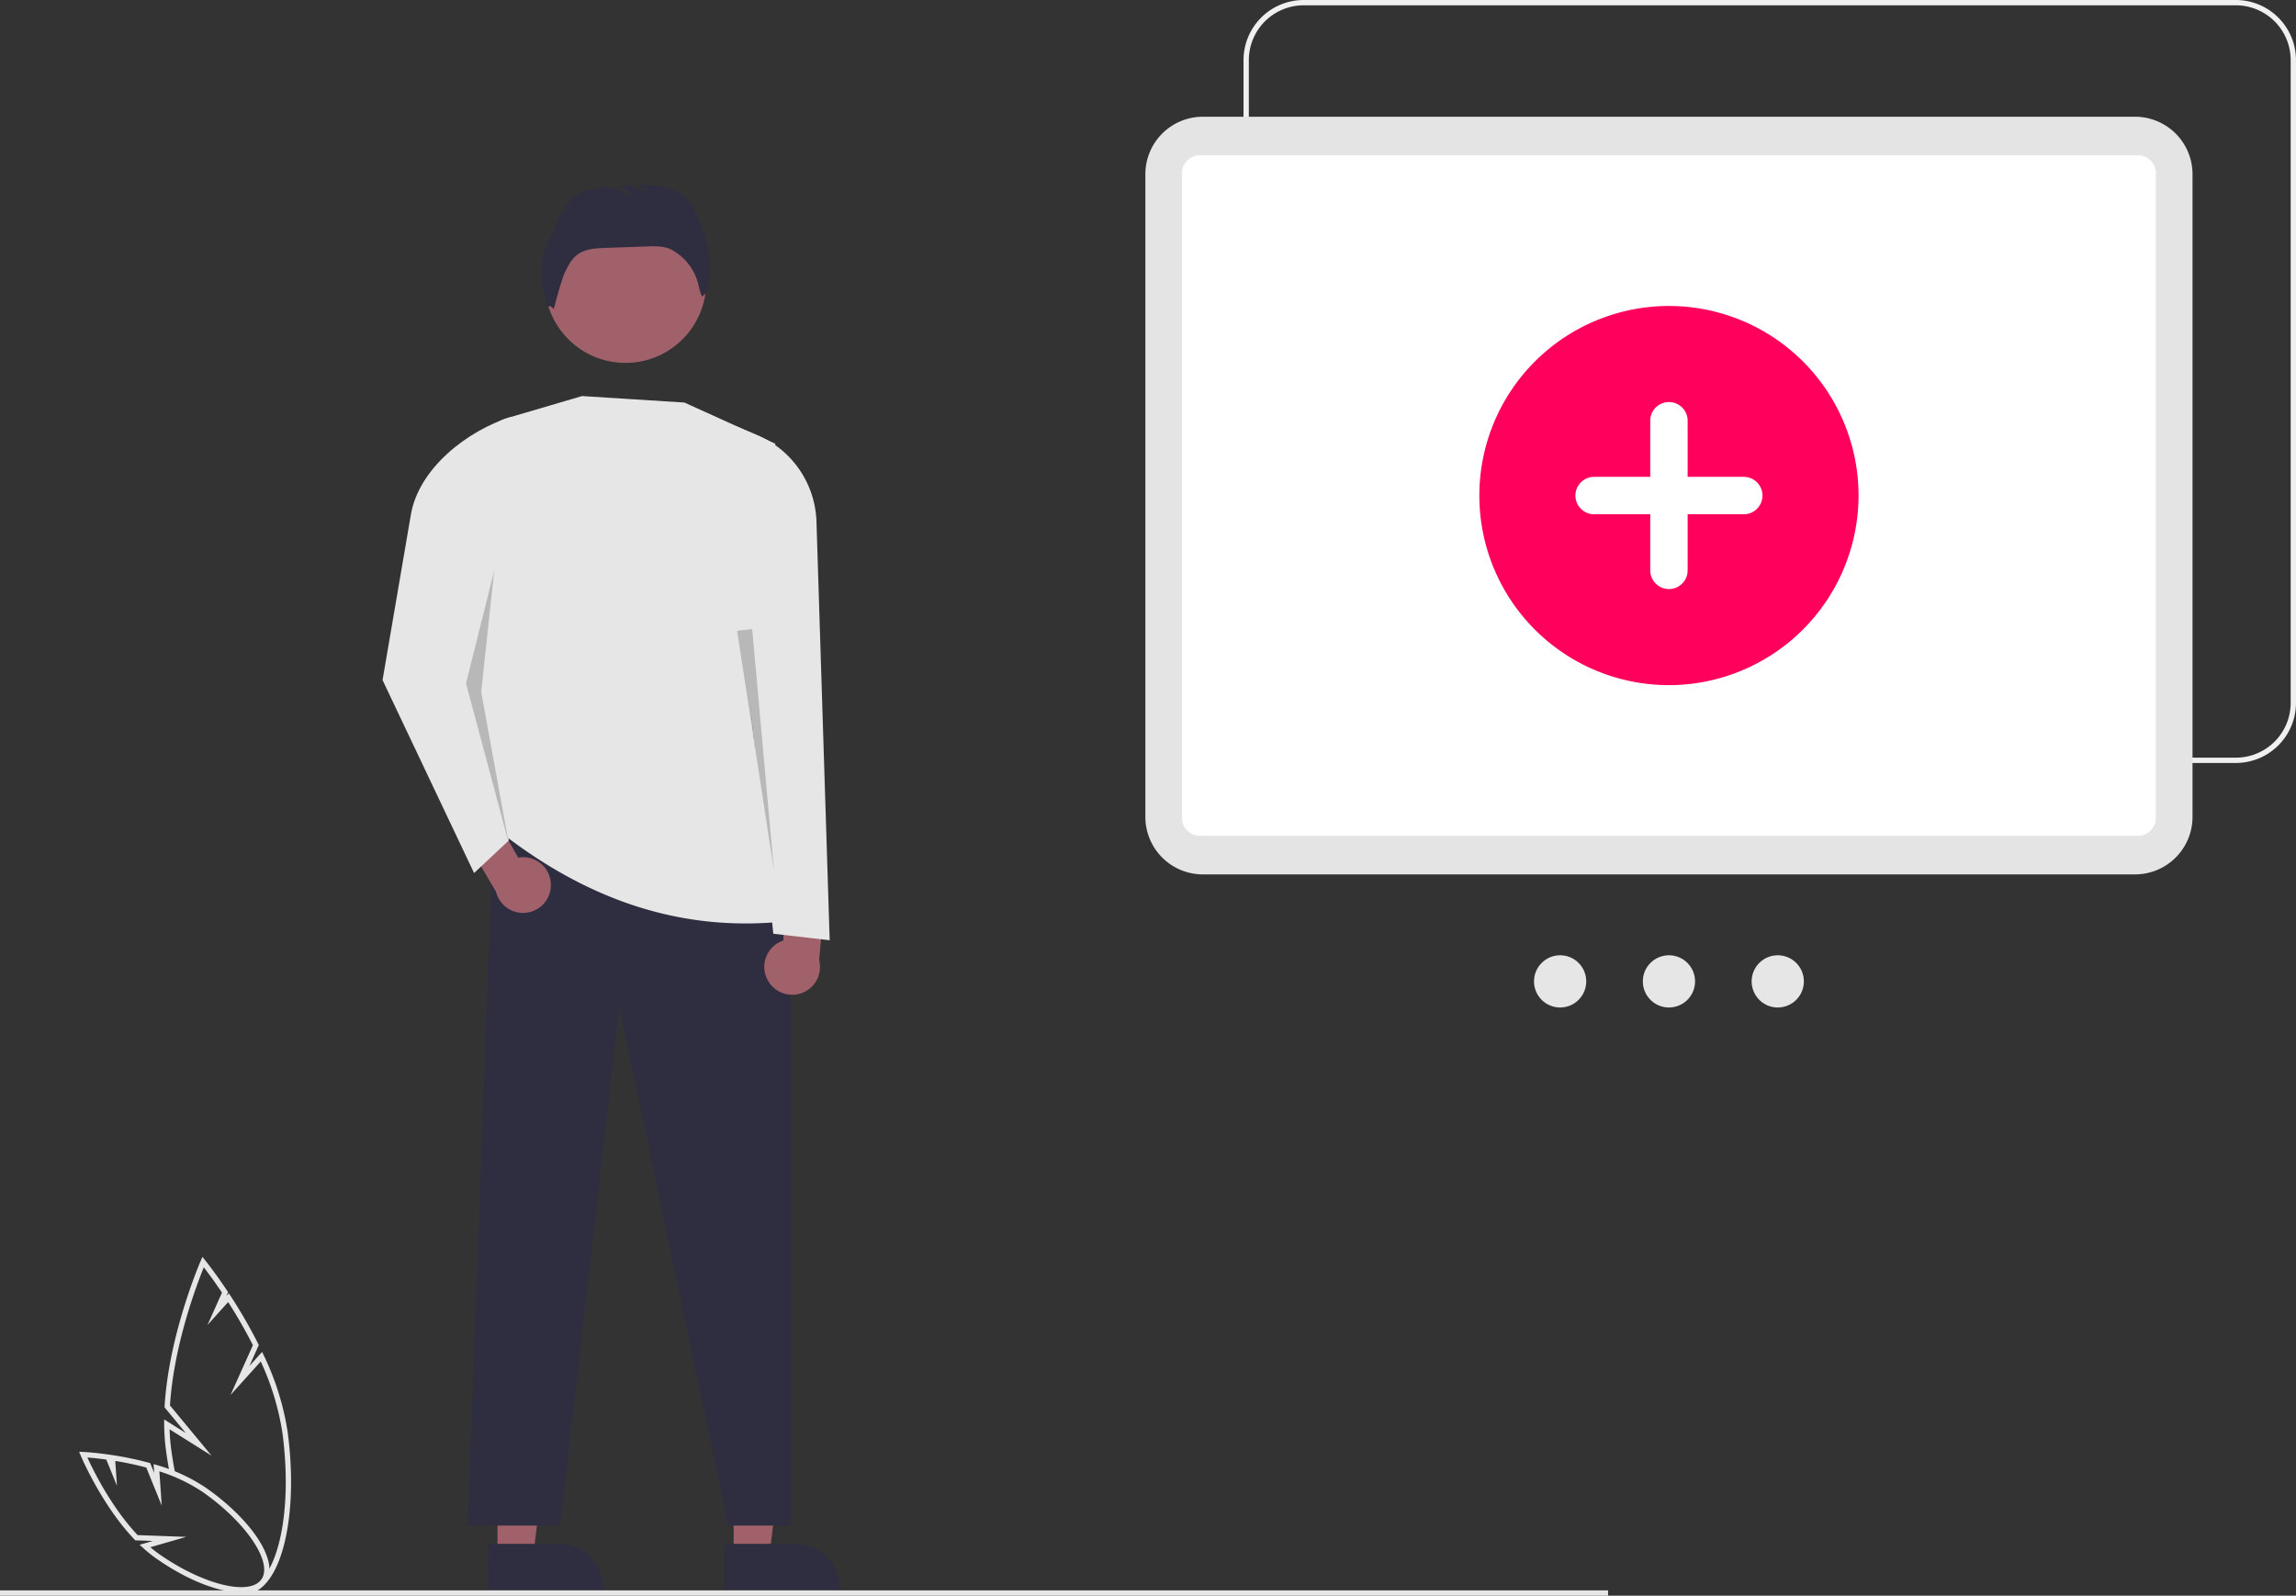 <?xml version="1.0" encoding="UTF-8"?> <svg xmlns="http://www.w3.org/2000/svg" xmlns:xlink="http://www.w3.org/1999/xlink" data-name="Layer 1" width="865.381" height="601.492" viewBox="0 0 865.381 601.492"><rect x="0" y="0" width="865.381" height="601.492" fill="#333333" stroke="none"/> <polygon points="187.512 586.351 200.985 586.351 207.395 534.384 187.51 534.385 187.512 586.351" fill="#a0616a"></polygon> <path d="M351.385,731.207l26.533-.001h.001a16.91,16.91,0,0,1,16.909,16.909v.549l-43.442.002Z" transform="translate(-167.31 -149.254)" fill="#2f2e41"></path> <polygon points="276.512 586.351 289.985 586.351 296.395 534.384 276.51 534.385 276.512 586.351" fill="#a0616a"></polygon> <path d="M440.385,731.207l26.533-.001h.001a16.91,16.91,0,0,1,16.909,16.909v.549l-43.442.002Z" transform="translate(-167.31 -149.254)" fill="#2f2e41"></path> <rect y="599.492" width="606.096" height="2" fill="#e6e6e6"></rect> <polygon points="176.231 575.082 211.132 575.082 233.439 379.759 274.453 575.082 298.002 575.082 298.002 342.166 186.038 308.658 176.231 575.082" fill="#2f2e41"></polygon> <circle cx="235.74" cy="106.365" r="30.436" fill="#a0616a"></circle> <path d="M355.8,462.816c32.658,25.54,68.706,38.414,109.512,33.507-17.234-60.511-22.346-120.564-5.721-179.796l-34.325-15.528L386.683,298.548l-28.043,8.248a18.751,18.751,0,0,0-13.451,18.357C346.18,375.667,342.821,422.94,355.8,462.816Z" transform="translate(-167.31 -149.254)" fill="#e6e6e6"></path> <path d="M373.92,240.314c2.928-5.525,6.649-16.535,12.558-18.577a46.984,46.984,0,0,1,10.115-2.155l10.045,3.864-5.467-4.252q1.597-.095,3.192-.156l6.778,2.607-3.468-2.697c6.319-.065,12.841.592,17.737,4.439,4.174,3.279,8.31,15.702,8.978,20.967a40.106,40.106,0,0,1-.737,15.109l-1.716,1.632a21.059,21.059,0,0,1-1.347-4.287,20.301,20.301,0,0,0-9.718-13.183l-.093-.053c-2.879-1.62-6.372-1.546-9.673-1.427l-15.679.564c-3.772.136-7.834.374-10.775,2.741-1.986,1.598-3.177,3.957-4.308,6.241-1.461,2.949-4.317,14.074-4.317,14.074s-1.616-2.1-2.39-.537a54.042,54.042,0,0,1-2.249-12.544A24.576,24.576,0,0,1,373.92,240.314Z" transform="translate(-167.31 -149.254)" fill="#2f2e41"></path> <path d="M1010.03,436.857h-351.365A22.685,22.685,0,0,1,636.005,414.197V171.914a22.685,22.685,0,0,1,22.66-22.66h351.365a22.685,22.685,0,0,1,22.66,22.66V414.197A22.685,22.685,0,0,1,1010.03,436.857Zm-351.365-285.603A20.683,20.683,0,0,0,638.005,171.914V414.197a20.683,20.683,0,0,0,20.66,20.66h351.365a20.683,20.683,0,0,0,20.66-20.66V171.914a20.683,20.683,0,0,0-20.66-20.66Z" transform="translate(-167.31 -149.254)" fill="#f0f0f0"></path> <path d="M599.006,457.197V214.914a21.684,21.684,0,0,1,21.66-21.66h351.365a21.684,21.684,0,0,1,21.66,21.66V457.197a21.684,21.684,0,0,1-21.66,21.66h-351.365A21.684,21.684,0,0,1,599.006,457.197Z" transform="translate(-167.31 -149.254)" fill="#e4e4e4"></path> <path d="M612.825,457.623V214.487a6.685,6.685,0,0,1,6.677-6.677H973.194a6.685,6.685,0,0,1,6.677,6.677v243.136a6.685,6.685,0,0,1-6.677,6.677h-353.692A6.685,6.685,0,0,1,612.825,457.623Z" transform="translate(-167.31 -149.254)" fill="#fff"></path> <circle cx="588.026" cy="369.933" r="9.843" fill="#e6e6e6"></circle> <circle cx="629.038" cy="369.933" r="9.843" fill="#e6e6e6"></circle> <circle cx="670.051" cy="369.933" r="9.843" fill="#e6e6e6"></circle> <path d="M796.348,407.516a71.461,71.461,0,1,1,71.461-71.461v0A71.541,71.541,0,0,1,796.348,407.516Z" transform="translate(-167.31 -149.254)" fill="#ff005c"></path> <path d="M824.545,329.006H803.397V307.859a7.049,7.049,0,0,0-14.098,0v21.147H768.151a7.049,7.049,0,0,0,0,14.098h21.148v21.148a7.049,7.049,0,0,0,14.098,0v-21.148h21.147a7.049,7.049,0,1,0,.02-14.098Z" transform="translate(-167.31 -149.254)" fill="#fff"></path> <path d="M275.737,689.072a102.532,102.532,0,0,0-8.998-28.887l-.643-1.33-4.776,5.296,3.539-7.888-.231-.458a188.613,188.613,0,0,0-10.368-17.989l-.702-1.074-.936,1.038.655-1.461-.328-.492c-4.686-7.029-8.286-11.474-8.322-11.519l-1.018-1.252-.655,1.494c-.12.274-12.019,27.692-13.595,54.786l-.025.422,8.008,9.68-8.167-5.127.014,1.861a79.263,79.263,0,0,0,.649,9.522q.539,4.075,1.27,7.957a4.243,4.243,0,0,1,2.172.677q-.846-4.338-1.46-8.916c-.315-2.437-.514-4.912-.593-7.381l15.797,9.918-15.644-18.909c1.424-22.907,10.265-45.986,12.747-52.078,1.332,1.728,3.845,5.081,6.851,9.561l-5.464,12.182,7.791-8.638a186.513,186.513,0,0,1,9.322,16.252l-8.415,18.758,11.377-12.615a100.381,100.381,0,0,1,8.171,26.92c1.991,15.041,1.603,29.49-1.095,40.686-2.583,10.725-7.137,17.317-12.493,18.087a8.465,8.465,0,0,1-3.3-.196,4.898,4.898,0,0,1-2.961.904h-.292a11.607,11.607,0,0,0,5.424,1.457,9.834,9.834,0,0,0,1.403-.101c6.297-.904,11.326-7.881,14.159-19.643C277.362,719.126,277.766,704.395,275.737,689.072Z" transform="translate(-167.31 -149.254)" fill="#e6e6e6"></path> <path d="M258.114,749.528c-8.237,0-20.113-4.531-31.892-12.779a50.9,50.9,0,0,1-4.957-3.985l-1.319-1.205,4.988-1.437-6.642-.243-.28-.294c-12.45-13.039-20.198-31.457-20.275-31.641l-.605-1.455,1.574.071c.157.007,3.899.184,9.524.981l.351.05v-.003l1.233.188a123.746,123.746,0,0,1,13.629,2.864l.479.13,1.497,3.687-.227-3.307,1.373.396a66.229,66.229,0,0,1,18.328,8.497c17.914,12.544,27.826,28.222,22.586,35.704C265.687,748.305,262.39,749.527,258.114,749.528Zm-34.143-17.048c1.094.927,2.233,1.809,3.401,2.632,16.407,11.489,34.023,15.834,38.468,9.489,4.444-6.346-5.666-21.415-22.075-32.905a64.161,64.161,0,0,0-16.381-7.814l.887,12.917L222.443,702.443c-3.838-1.019-7.765-1.856-11.696-2.496l.644,9.375-4.011-9.88c-3.108-.427-5.613-.658-7.137-.776,2.078,4.562,8.943,18.651,18.937,29.244l18.33.671Z" transform="translate(-167.31 -149.254)" fill="#e6e6e6"></path> <path d="M374.942,482.768a10.432,10.432,0,0,0-12.312-10.213l-18.266-32.262-7.536,15.447L354.284,485.453a10.489,10.489,0,0,0,20.658-2.685Z" transform="translate(-167.31 -149.254)" fill="#a0616a"></path> <path d="M456.614,518.633a10.432,10.432,0,0,1,5.954-14.848L463.243,466.718l15.887,10.897-3.077,33.529a10.489,10.489,0,0,1-19.439,7.489Z" transform="translate(-167.31 -149.254)" fill="#a0616a"></path> <path d="M345.993,478.344l13.076-12.259-6.711-66.197,7.764-93.575h0c-16.865,5.301-34.974,19.539-37.957,36.965l-10.669,62.331Z" transform="translate(-167.31 -149.254)" fill="#e6e6e6"></path> <polygon points="186.275 215.083 175.65 257.58 191.759 317.884 181.371 260.849 186.275 215.083" opacity="0.2" style="isolation:isolate"></polygon> <path d="M458.774,501.227l21.249,2.452L475.047,345.894a36.727,36.727,0,0,0-22.583-32.744l-7.584-3.16,2.043,73.961Z" transform="translate(-167.31 -149.254)" fill="#e6e6e6"></path> <polygon points="283.509 237.114 291.71 328.176 277.823 237.749 283.509 237.114" opacity="0.2" style="isolation:isolate"></polygon> </svg> 